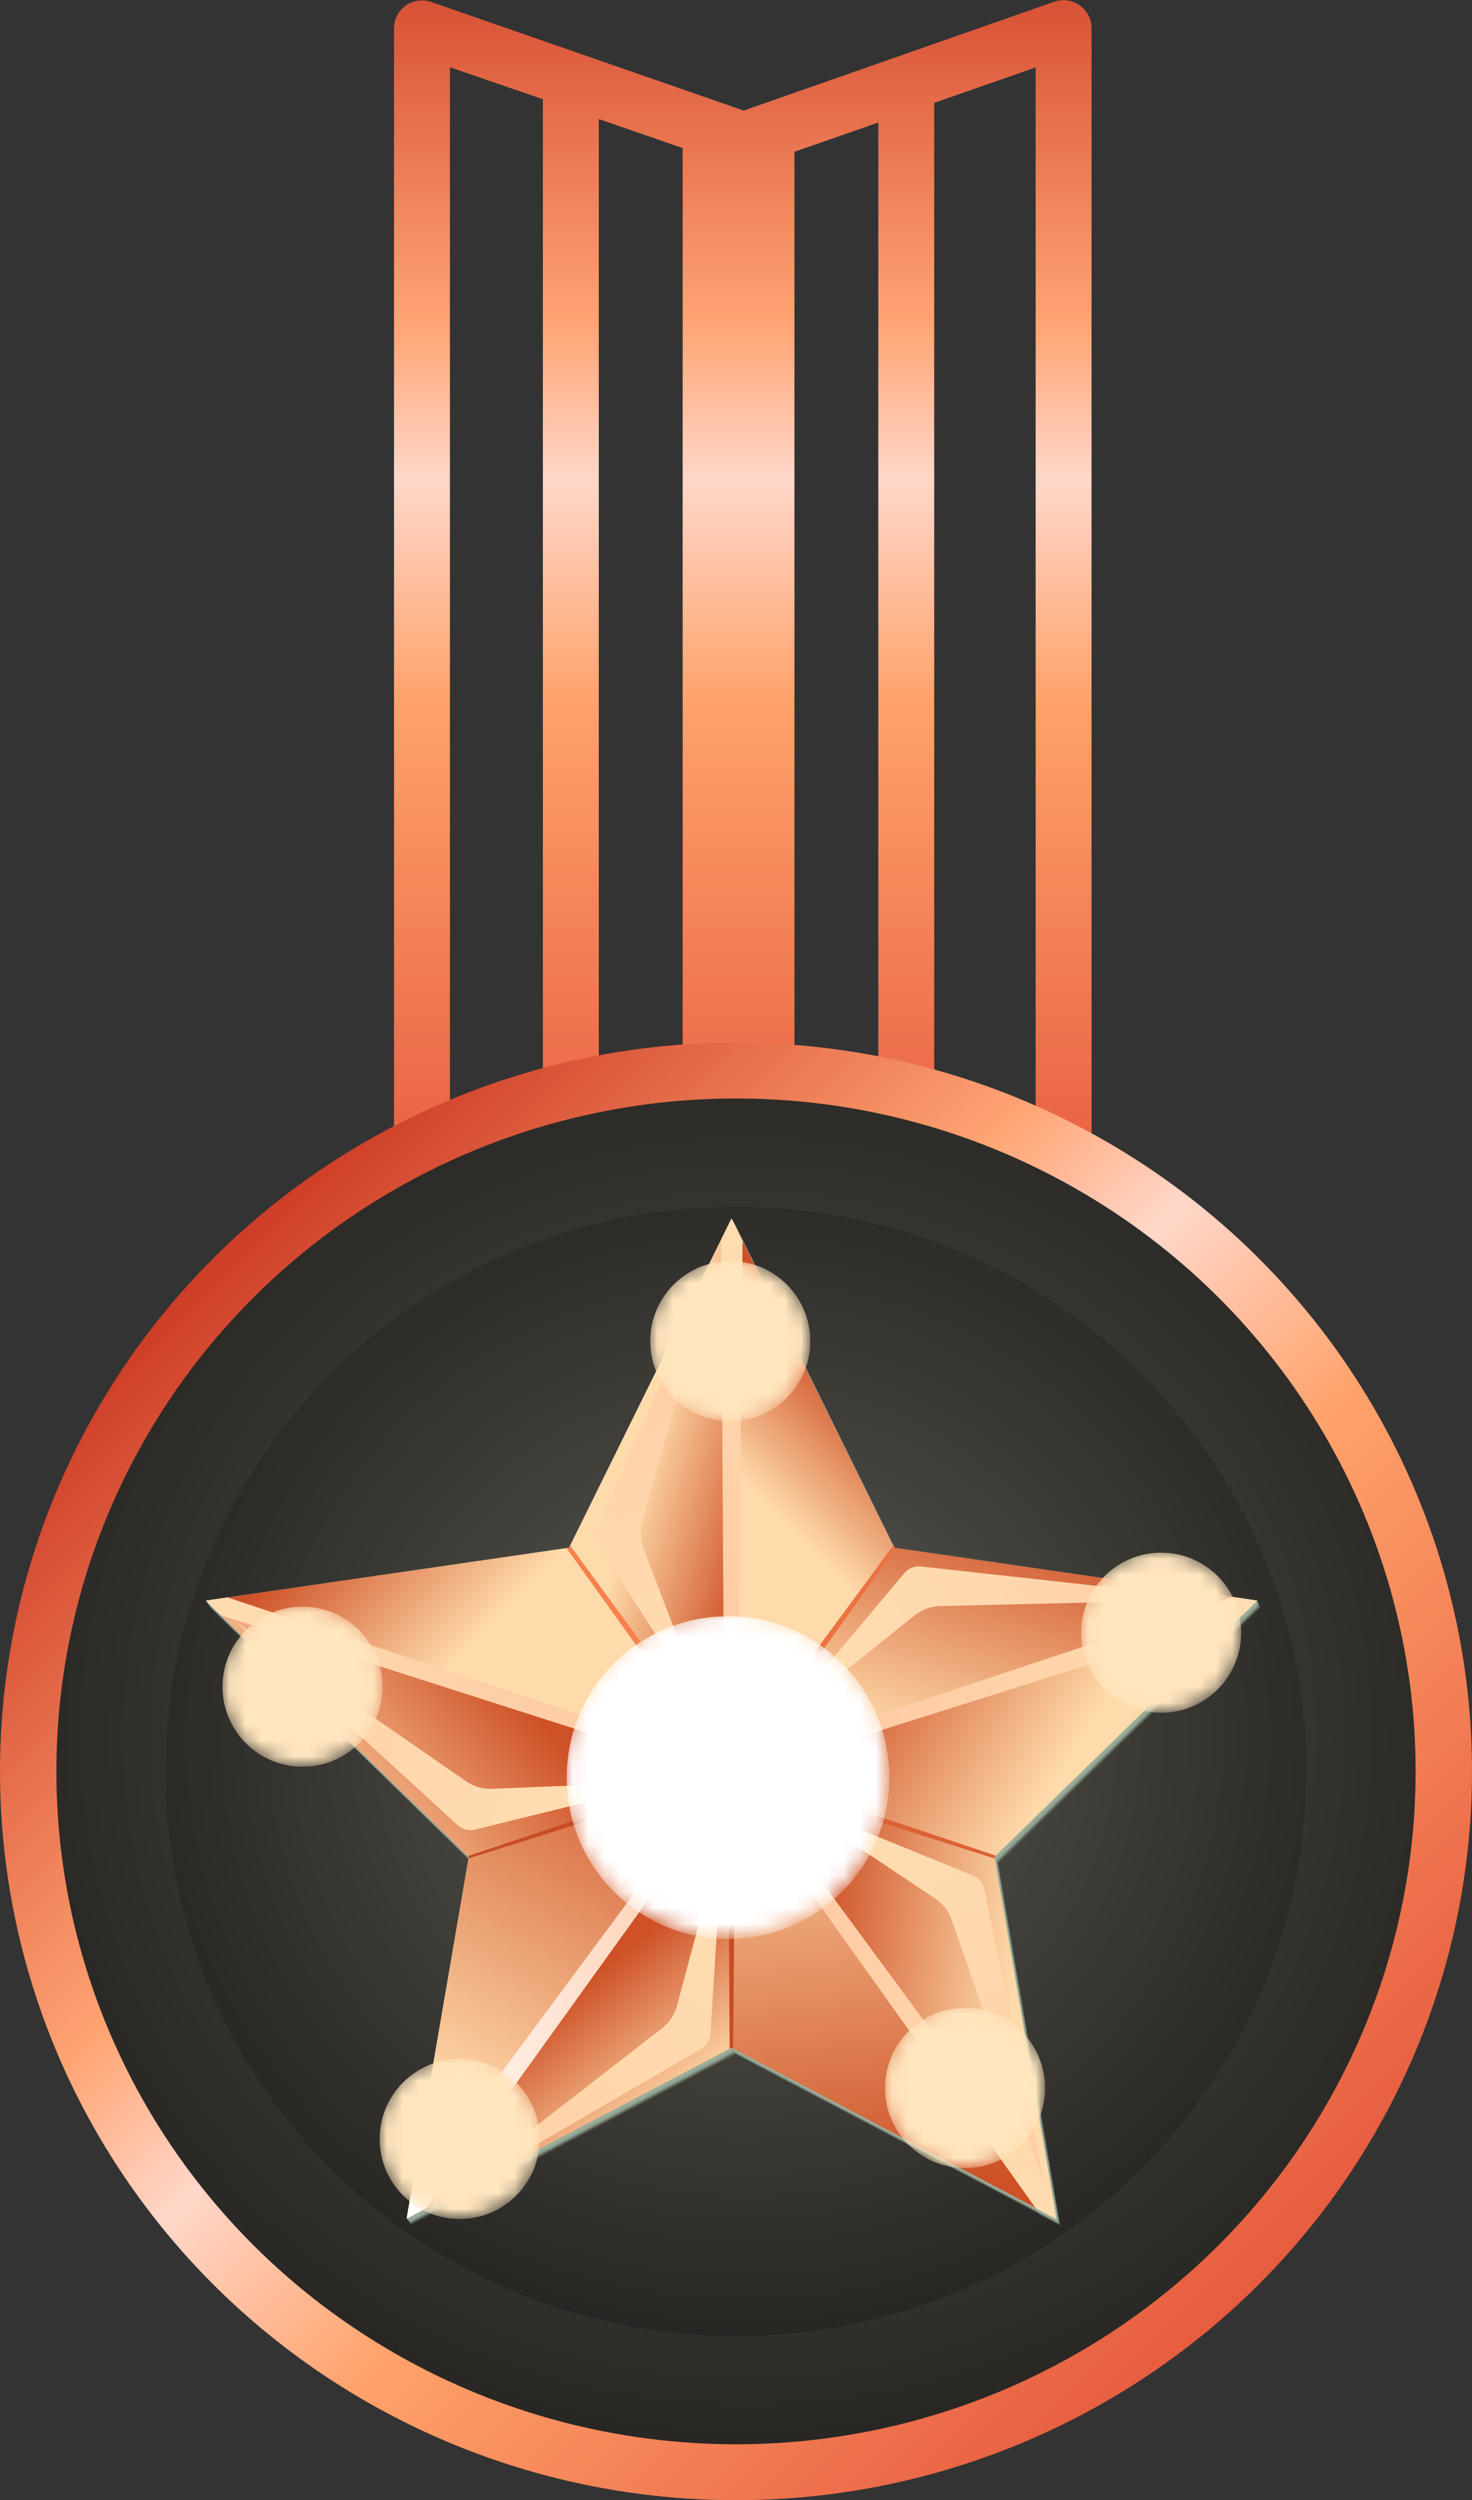 <svg xmlns="http://www.w3.org/2000/svg" xmlns:xlink="http://www.w3.org/1999/xlink" viewBox="0 0 92.16 156.5"><rect x="0" y="0" width="92.16" height="156.5" fill="#333333" stroke="none"/><defs><radialGradient id="radial-gradient" cx="584.21" cy="356.96" r="36.5" gradientUnits="userSpaceOnUse"><stop offset="0"/><stop offset="0.12" stop-color="#040404"/><stop offset="0.23" stop-color="#0f1010"/><stop offset="0.35" stop-color="#222323"/><stop offset="0.46" stop-color="#3d3e3f"/><stop offset="0.58" stop-color="#606263"/><stop offset="0.69" stop-color="#8a8d8e"/><stop offset="0.8" stop-color="#bcbfc1"/><stop offset="0.87" stop-color="#e1e5e7"/><stop offset="1" stop-color="#f9fdff"/></radialGradient><radialGradient id="radial-gradient-2" cx="584.07" cy="357.14" r="10.12" gradientUnits="userSpaceOnUse"><stop offset="0" stop-color="#fff"/><stop offset="0.15" stop-color="#fff"/><stop offset="0.25" stop-color="#cbcbcb"/><stop offset="0.35" stop-color="#969696"/><stop offset="0.47" stop-color="#686868"/><stop offset="0.58" stop-color="#424242"/><stop offset="0.68" stop-color="#252525"/><stop offset="0.79" stop-color="#111"/><stop offset="0.9" stop-color="#040404"/><stop offset="1"/></radialGradient><radialGradient id="radial-gradient-3" cx="567.33" cy="379.87" r="5.02" xlink:href="#radial-gradient-2"/><radialGradient id="radial-gradient-4" cx="557.49" cy="351.56" r="5.02" xlink:href="#radial-gradient-2"/><radialGradient id="radial-gradient-5" cx="584.27" cy="329.93" r="5.02" xlink:href="#radial-gradient-2"/><radialGradient id="radial-gradient-6" cx="611.25" cy="348.18" r="5.02" xlink:href="#radial-gradient-2"/><radialGradient id="radial-gradient-7" cx="598.96" cy="376.68" r="5.02" xlink:href="#radial-gradient-2"/><linearGradient id="linear-gradient" x1="585.1" y1="241.1" x2="585.1" y2="322.54" gradientUnits="userSpaceOnUse"><stop offset="0" stop-color="#ce3d27"/><stop offset="0.31" stop-color="#ffa473"/><stop offset="0.43" stop-color="#ffd7c9"/><stop offset="0.6" stop-color="#ffa26b"/><stop offset="1" stop-color="#e5583c"/></linearGradient><linearGradient id="linear-gradient-2" x1="13.76" y1="78.56" x2="80.01" y2="144.81" xlink:href="#linear-gradient"/><radialGradient id="radial-gradient-8" cx="585.4" cy="356.81" r="67.34" gradientTransform="translate(-538.6 -233.79) scale(1 0.96)" gradientUnits="userSpaceOnUse"><stop offset="0.01" stop-color="#615f56"/><stop offset="0.34" stop-color="#43413b"/><stop offset="0.77" stop-color="#21201e"/><stop offset="1" stop-color="#141413"/></radialGradient><radialGradient id="radial-gradient-9" cx="585.29" cy="356.9" r="56.51" xlink:href="#radial-gradient-8"/><linearGradient id="linear-gradient-3" x1="20.46" y1="94.87" x2="29.26" y2="103.35" gradientUnits="userSpaceOnUse"><stop offset="0" stop-color="#ce5127"/><stop offset="1" stop-color="#ffdbab"/></linearGradient><linearGradient id="linear-gradient-4" x1="48.06" y1="94.19" x2="40.01" y2="92" xlink:href="#linear-gradient-3"/><linearGradient id="linear-gradient-5" x1="65.3" y1="95.25" x2="60.85" y2="110.3" xlink:href="#linear-gradient-3"/><linearGradient id="linear-gradient-6" x1="55.14" y1="101.1" x2="67.75" y2="108.95" xlink:href="#linear-gradient-3"/><linearGradient id="linear-gradient-7" x1="53.16" y1="86.22" x2="46.59" y2="92.79" xlink:href="#linear-gradient-3"/><linearGradient id="linear-gradient-8" x1="30.95" y1="104.19" x2="18.66" y2="114.47" xlink:href="#linear-gradient-3"/><linearGradient id="linear-gradient-9" x1="56.39" y1="137.04" x2="52.9" y2="107.68" xlink:href="#linear-gradient-3"/><linearGradient id="linear-gradient-10" x1="50.79" y1="124.36" x2="63.4" y2="125.63" xlink:href="#linear-gradient-3"/><linearGradient id="linear-gradient-11" x1="35.6" y1="124.83" x2="41.61" y2="132.61" xlink:href="#linear-gradient-3"/><linearGradient id="linear-gradient-12" x1="40.64" y1="108.2" x2="27.29" y2="131.52" xlink:href="#linear-gradient-3"/><linearGradient id="linear-gradient-13" x1="46.09" y1="110.55" x2="78.57" y2="100.21" gradientUnits="userSpaceOnUse"><stop offset="0" stop-color="#ffc5a1"/><stop offset="1" stop-color="#ffddb0"/></linearGradient><linearGradient id="linear-gradient-14" x1="12.89" y1="105.63" x2="45.81" y2="105.63" gradientUnits="userSpaceOnUse"><stop offset="0" stop-color="#ffddb0"/><stop offset="1" stop-color="#ffc5a1"/></linearGradient><linearGradient id="linear-gradient-15" x1="25.46" y1="124.82" x2="46.08" y2="124.82" gradientUnits="userSpaceOnUse"><stop offset="0" stop-color="#fff"/><stop offset="1" stop-color="#ffc5a1"/></linearGradient><linearGradient id="linear-gradient-16" x1="46.34" y1="111.2" x2="66" y2="138.7" xlink:href="#linear-gradient-13"/><linearGradient id="linear-gradient-17" x1="45.82" y1="110.33" x2="45.82" y2="77.39" xlink:href="#linear-gradient-13"/><mask id="mask" x="9.1" y="74.38" width="73" height="73" maskUnits="userSpaceOnUse"><g transform="translate(-538.6 -246.08)"><circle cx="584.21" cy="356.96" r="36.5" fill="url(#radial-gradient)"/></g></mask><linearGradient id="linear-gradient-18" x1="582.38" y1="353.36" x2="578.66" y2="324.74" gradientUnits="userSpaceOnUse"><stop offset="0" stop-color="#ffddb0"/><stop offset="0.4" stop-color="#ffd8ad"/><stop offset="0.86" stop-color="#ffcba5"/><stop offset="1" stop-color="#ffc5a1"/></linearGradient><linearGradient id="linear-gradient-19" x1="575.93" y1="359.85" x2="548.59" y2="348.19" xlink:href="#linear-gradient-18"/><linearGradient id="linear-gradient-20" x1="521.3" y1="358.01" x2="493.96" y2="346.35" gradientTransform="translate(87.29 756.54) rotate(-72.63)" xlink:href="#linear-gradient-18"/><linearGradient id="linear-gradient-21" x1="505.72" y1="306.13" x2="478.38" y2="294.47" gradientTransform="translate(822.11 904.59) rotate(-143.99)" xlink:href="#linear-gradient-18"/><linearGradient id="linear-gradient-22" x1="551.05" y1="275.25" x2="523.7" y2="263.59" gradientTransform="translate(1196.83 246.53) rotate(143.82)" xlink:href="#linear-gradient-18"/><mask id="mask-2" x="35.34" y="100.93" width="20.33" height="20.43" maskUnits="userSpaceOnUse"><g transform="translate(-538.6 -246.08)"><circle cx="584.07" cy="357.14" r="10.12" fill="url(#radial-gradient-2)" style="mix-blend-mode:color-dodge"/></g></mask><mask id="mask-3" x="23.71" y="128.76" width="10.09" height="10.14" maskUnits="userSpaceOnUse"><g transform="translate(-538.6 -246.08)"><circle cx="567.33" cy="379.87" r="5.02" fill="url(#radial-gradient-3)" style="mix-blend-mode:color-dodge"/></g></mask><mask id="mask-4" x="13.86" y="100.45" width="10.09" height="10.14" maskUnits="userSpaceOnUse"><g transform="translate(-538.6 -246.08)"><circle cx="557.49" cy="351.56" r="5.02" fill="url(#radial-gradient-4)" style="mix-blend-mode:color-dodge"/></g></mask><mask id="mask-5" x="40.65" y="78.83" width="10.09" height="10.14" maskUnits="userSpaceOnUse"><g transform="translate(-538.6 -246.08)"><circle cx="584.27" cy="329.93" r="5.02" fill="url(#radial-gradient-5)" style="mix-blend-mode:color-dodge"/></g></mask><mask id="mask-6" x="67.63" y="97.08" width="10.09" height="10.14" maskUnits="userSpaceOnUse"><g transform="translate(-538.6 -246.08)"><circle cx="611.25" cy="348.18" r="5.02" fill="url(#radial-gradient-6)" style="mix-blend-mode:color-dodge"/></g></mask><mask id="mask-7" x="55.34" y="125.58" width="10.09" height="10.14" maskUnits="userSpaceOnUse"><g transform="translate(-538.6 -246.08)"><circle cx="598.96" cy="376.68" r="5.02" fill="url(#radial-gradient-7)" style="mix-blend-mode:color-dodge"/></g></mask></defs><title>bronze</title><g style="isolation:isolate"><g id="Layer_1" data-name="Layer 1"><path id="ribbon" d="M606.19,246.41a1.75,1.75,0,0,0-1.59-.22L585.16,253l-19.57-6.8a1.75,1.75,0,0,0-2.32,1.65v69.85h3.5V250.29l5.82,2v62.56h3.5V253.53l5.25,1.82v59.53h7V255.58l5.25-1.83v61.14h3.5V252.52l6.35-2.22v67.38h3.5V247.83A1.75,1.75,0,0,0,606.19,246.41Z" transform="translate(-538.6 -246.08)" fill="url(#linear-gradient)"/><ellipse id="Gold_Ellipse" data-name="Gold Ellipse" cx="46.08" cy="110.88" rx="46.08" ry="45.62" fill="url(#linear-gradient-2)"/><ellipse cx="46.08" cy="110.88" rx="42.55" ry="42.12" fill="url(#radial-gradient-8)"/><ellipse cx="46.08" cy="110.88" rx="35.71" ry="35.35" fill="url(#radial-gradient-9)"/><g style="mix-blend-mode:multiply"><polygon points="62.56 116.81 62.56 116.81 62.54 116.7 78.99 100.66 77.45 100.44 77.45 100.44 56.25 97.36 46.08 76.75 35.91 97.36 14.53 100.46 14.52 100.46 13.17 100.66 29.57 116.65 29.57 116.65 29.63 116.7 29.61 116.8 29.61 116.8 25.74 139.35 26.98 138.7 26.98 138.7 46.08 128.66 65.08 138.65 65.13 138.71 66.39 139.37 66.38 139.33 66.42 139.35 62.56 116.81" fill="#98ac98" opacity="0"/><polygon points="62.53 116.77 62.53 116.77 62.51 116.66 78.97 100.62 77.43 100.39 77.43 100.39 56.23 97.31 46.06 76.7 35.88 97.31 14.5 100.42 14.5 100.42 13.14 100.62 29.55 116.61 29.55 116.61 29.6 116.66 29.58 116.76 29.58 116.76 25.71 139.31 26.96 138.66 26.96 138.66 46.06 128.61 65.06 138.6 65.1 138.66 66.37 139.33 66.36 139.29 66.4 139.31 62.53 116.77" fill="#98ac98" opacity="0.09"/><polygon points="62.51 116.73 62.51 116.73 62.49 116.61 78.94 100.57 77.4 100.35 77.4 100.35 56.2 97.27 46.03 76.66 35.86 97.27 14.47 100.38 14.47 100.38 13.12 100.57 29.52 116.56 29.52 116.56 29.57 116.61 29.56 116.72 29.56 116.72 25.69 139.26 26.93 138.61 26.93 138.61 46.03 128.57 65.03 138.56 65.08 138.62 66.34 139.29 66.33 139.25 66.37 139.26 62.51 116.73" fill="#98ac98" opacity="0.18"/><polygon points="62.48 116.69 62.48 116.69 62.46 116.57 78.92 100.53 77.38 100.31 77.38 100.31 56.18 97.23 46.01 76.62 35.84 97.23 14.45 100.33 14.45 100.33 13.09 100.53 29.5 116.52 29.5 116.52 29.55 116.57 29.53 116.67 29.53 116.67 25.66 139.22 26.91 138.57 26.91 138.57 46.01 128.53 65.01 138.52 65.05 138.58 66.32 139.24 66.31 139.2 66.35 139.22 62.48 116.69" fill="#99ad99" opacity="0.27"/><polygon points="62.46 116.64 62.46 116.64 62.44 116.53 78.89 100.49 77.35 100.26 77.35 100.26 56.15 97.18 45.98 76.58 35.81 97.18 14.43 100.29 14.42 100.29 13.07 100.49 29.47 116.48 29.47 116.48 29.52 116.53 29.51 116.63 29.51 116.63 25.64 139.18 26.88 138.53 26.88 138.53 45.98 128.49 64.98 138.48 65.03 138.53 66.29 139.2 66.28 139.16 66.32 139.18 62.46 116.64" fill="#99ad99" opacity="0.36"/><polygon points="62.43 116.6 62.43 116.6 62.41 116.49 78.87 100.44 77.33 100.22 77.33 100.22 56.13 97.14 45.95 76.53 35.78 97.14 14.4 100.25 14.39 100.25 13.04 100.44 29.45 116.44 29.45 116.44 29.5 116.49 29.48 116.59 29.48 116.59 25.61 139.14 26.86 138.48 26.86 138.48 45.95 128.44 64.96 138.43 65 138.49 66.27 139.16 66.26 139.12 66.3 139.14 62.43 116.6" fill="#99ad99" opacity="0.45"/><polygon points="62.41 116.56 62.41 116.56 62.39 116.44 78.84 100.4 77.3 100.18 77.3 100.18 56.1 97.1 45.93 76.49 35.76 97.1 14.38 100.2 14.37 100.2 13.02 100.4 29.42 116.39 29.42 116.39 29.47 116.44 29.46 116.54 29.46 116.54 25.59 139.09 26.83 138.44 26.83 138.44 45.93 128.4 64.93 138.39 64.97 138.45 66.24 139.12 66.23 139.07 66.27 139.09 62.41 116.56" fill="#99ad99" opacity="0.55"/><polygon points="62.38 116.51 62.38 116.51 62.36 116.4 78.82 100.36 77.28 100.14 77.28 100.14 56.08 97.05 45.91 76.45 35.73 97.05 14.35 100.16 14.35 100.16 12.99 100.36 29.4 116.35 29.4 116.35 29.45 116.4 29.43 116.5 29.43 116.5 25.56 139.05 26.81 138.4 26.81 138.4 45.91 128.36 64.91 138.35 64.95 138.41 66.22 139.07 66.21 139.03 66.25 139.05 62.38 116.51" fill="#99ad99" opacity="0.64"/><polygon points="62.36 116.47 62.36 116.47 62.34 116.36 78.79 100.32 77.25 100.09 77.25 100.09 56.05 97.01 45.88 76.4 35.71 97.01 14.32 100.12 14.32 100.12 12.97 100.32 29.37 116.31 29.37 116.31 29.42 116.36 29.41 116.46 29.41 116.46 25.54 139.01 26.78 138.35 26.78 138.35 45.88 128.31 64.88 138.3 64.92 138.36 66.19 139.03 66.18 138.99 66.22 139.01 62.36 116.47" fill="#99ad99" opacity="0.73"/><polygon points="62.33 116.43 62.33 116.43 62.31 116.31 78.77 100.27 77.23 100.05 77.23 100.05 56.02 96.97 45.85 76.36 35.68 96.97 14.3 100.08 14.29 100.07 12.94 100.27 29.35 116.26 29.35 116.26 29.4 116.31 29.38 116.41 29.38 116.41 25.51 138.96 26.75 138.31 26.76 138.31 45.85 128.27 64.86 138.26 64.9 138.32 66.17 138.99 66.16 138.94 66.2 138.96 62.33 116.43" fill="#9aae9a" opacity="0.82"/><polygon points="62.3 116.38 62.3 116.38 62.29 116.27 78.74 100.23 77.2 100.01 77.2 100.01 56 96.92 45.83 76.32 35.66 96.92 14.27 100.03 14.27 100.03 12.92 100.23 29.32 116.22 29.32 116.22 29.37 116.27 29.36 116.37 29.36 116.37 25.49 138.92 26.73 138.27 26.73 138.27 45.83 128.23 64.83 138.22 64.88 138.28 66.14 138.94 66.13 138.9 66.17 138.92 62.3 116.38" fill="#9aae9a" opacity="0.91"/><polygon points="62.28 116.34 62.28 116.34 62.26 116.23 78.72 100.19 77.18 99.96 77.18 99.96 55.98 96.88 45.8 76.27 35.63 96.88 14.25 99.99 14.24 99.99 12.89 100.19 29.3 116.18 29.3 116.18 29.35 116.23 29.33 116.33 29.33 116.33 25.46 138.88 26.7 138.22 26.7 138.22 45.8 128.18 64.81 138.18 64.85 138.23 66.11 138.9 66.11 138.86 66.14 138.88 62.28 116.34" fill="#9aae9a"/></g><polygon points="35.63 96.88 12.89 100.19 45.8 110.88 35.63 96.88" fill="url(#linear-gradient-3)"/><polygon points="45.8 76.27 35.63 96.88 45.8 110.88 45.8 76.27" fill="url(#linear-gradient-4)"/><polygon points="78.72 100.19 55.98 96.88 45.8 110.88 78.72 100.19" fill="url(#linear-gradient-5)"/><polygon points="62.26 116.23 78.72 100.19 45.8 110.88 62.26 116.23" fill="url(#linear-gradient-6)"/><polygon points="55.98 96.88 45.8 76.27 45.8 110.88 55.98 96.88" fill="url(#linear-gradient-7)"/><polygon points="12.89 100.19 29.35 116.23 45.8 110.88 12.89 100.19" fill="url(#linear-gradient-8)"/><polygon points="45.8 128.18 66.14 138.88 45.8 110.88 45.8 128.18" fill="url(#linear-gradient-9)"/><polygon points="45.8 110.88 66.14 138.88 62.26 116.23 45.8 110.88" fill="url(#linear-gradient-10)"/><polygon points="25.46 138.88 45.8 128.18 45.8 110.88 25.46 138.88" fill="url(#linear-gradient-11)"/><polygon points="29.35 116.23 25.46 138.88 45.8 110.88 29.35 116.23" fill="url(#linear-gradient-12)"/><polygon points="45.8 110.88 45.59 111.31 45.68 128.25 45.8 128.18 45.9 128.23 46.05 111.08 45.8 110.88" fill="#c74c24"/><polygon points="45.8 110.88 46.15 111.21 62.28 116.34 62.26 116.23 62.34 116.15 46.07 110.71 45.8 110.88" fill="#dc6134"/><polygon points="45.8 110.88 46.23 110.66 56.1 96.9 55.98 96.88 55.91 96.76 45.72 110.57 45.8 110.88" fill="#eb7342"/><polygon points="45.8 110.88 45.72 110.41 35.7 96.75 35.63 96.88 35.47 96.91 45.49 110.86 45.8 110.88" fill="#f6814d"/><polygon points="45.8 110.88 45.33 110.82 29.3 116.18 29.35 116.23 29.33 116.33 45.69 111.18 45.8 110.88" fill="#c74c24"/><polygon points="45.81 110.4 45.8 110.88 46.03 111.19 77.69 101.19 78.72 100.19 77.18 99.96 45.81 110.4" fill="url(#linear-gradient-13)"/><polygon points="45.52 111.27 45.8 110.88 45.81 110.49 14.24 99.99 12.89 100.19 13.85 101.12 45.52 111.27" fill="url(#linear-gradient-14)"/><polygon points="46.08 111.27 45.8 110.88 45.44 110.76 25.71 137.41 25.46 138.88 26.7 138.22 46.08 111.27" fill="url(#linear-gradient-15)"/><polygon points="46.26 110.74 45.8 110.88 45.58 111.19 64.85 138.23 66.11 138.9 65.85 137.37 46.26 110.74" fill="url(#linear-gradient-16)"/><polygon points="45.35 110.73 45.8 110.88 46.17 110.76 46.49 77.68 45.8 76.27 45.15 77.6 45.35 110.73" fill="url(#linear-gradient-17)"/><g mask="url(#mask)"><path d="M583.61,324.42,576,341.73a1.19,1.19,0,0,0,.09,1.11l6.8,10.6-4-10.41a2.7,2.7,0,0,1-.05-1.81Z" transform="translate(-538.6 -246.08)" fill="url(#linear-gradient-18)" style="mix-blend-mode:screen"/><path d="M553.32,347.57l13.94,12.76a1.19,1.19,0,0,0,1.08.27l12.23-3-11.16.45a2.7,2.7,0,0,1-1.73-.54Z" transform="translate(-538.6 -246.08)" fill="url(#linear-gradient-19)" style="mix-blend-mode:screen"/><path d="M566.16,383.82l16.34-9.49a1.19,1.19,0,0,0,.58-.95l.79-12.57L581,371.59a2.7,2.7,0,0,1-1,1.49Z" transform="translate(-538.6 -246.08)" fill="url(#linear-gradient-20)" style="mix-blend-mode:screen"/><path d="M604,382.84l-3.78-18.51a1.19,1.19,0,0,0-.71-.85l-11.66-4.76,9.29,6.19a2.7,2.7,0,0,1,1.08,1.45Z" transform="translate(-538.6 -246.08)" fill="url(#linear-gradient-21)" style="mix-blend-mode:screen"/><path d="M615,346.2l-18.78-2.07a1.19,1.19,0,0,0-1,.42l-8.1,9.65,8.74-7a2.7,2.7,0,0,1,1.71-.59Z" transform="translate(-538.6 -246.08)" fill="url(#linear-gradient-22)" style="mix-blend-mode:screen"/></g><g mask="url(#mask-2)"><circle cx="45.58" cy="111.27" r="10.1" fill="#fff" style="mix-blend-mode:overlay"/></g><g mask="url(#mask-3)"><circle cx="28.78" cy="133.89" r="5.01" fill="#ffe6bf" style="mix-blend-mode:overlay"/></g><g mask="url(#mask-4)"><circle cx="18.94" cy="105.58" r="5.01" fill="#ffe6bf" style="mix-blend-mode:overlay"/></g><g mask="url(#mask-5)"><circle cx="45.72" cy="83.95" r="5.01" fill="#ffe6bf" style="mix-blend-mode:overlay"/></g><g mask="url(#mask-6)"><circle cx="72.7" cy="102.2" r="5.01" fill="#ffe6bf" style="mix-blend-mode:overlay"/></g><g mask="url(#mask-7)"><circle cx="60.42" cy="130.7" r="5.01" fill="#ffe6bf" style="mix-blend-mode:overlay"/></g></g></g></svg>
